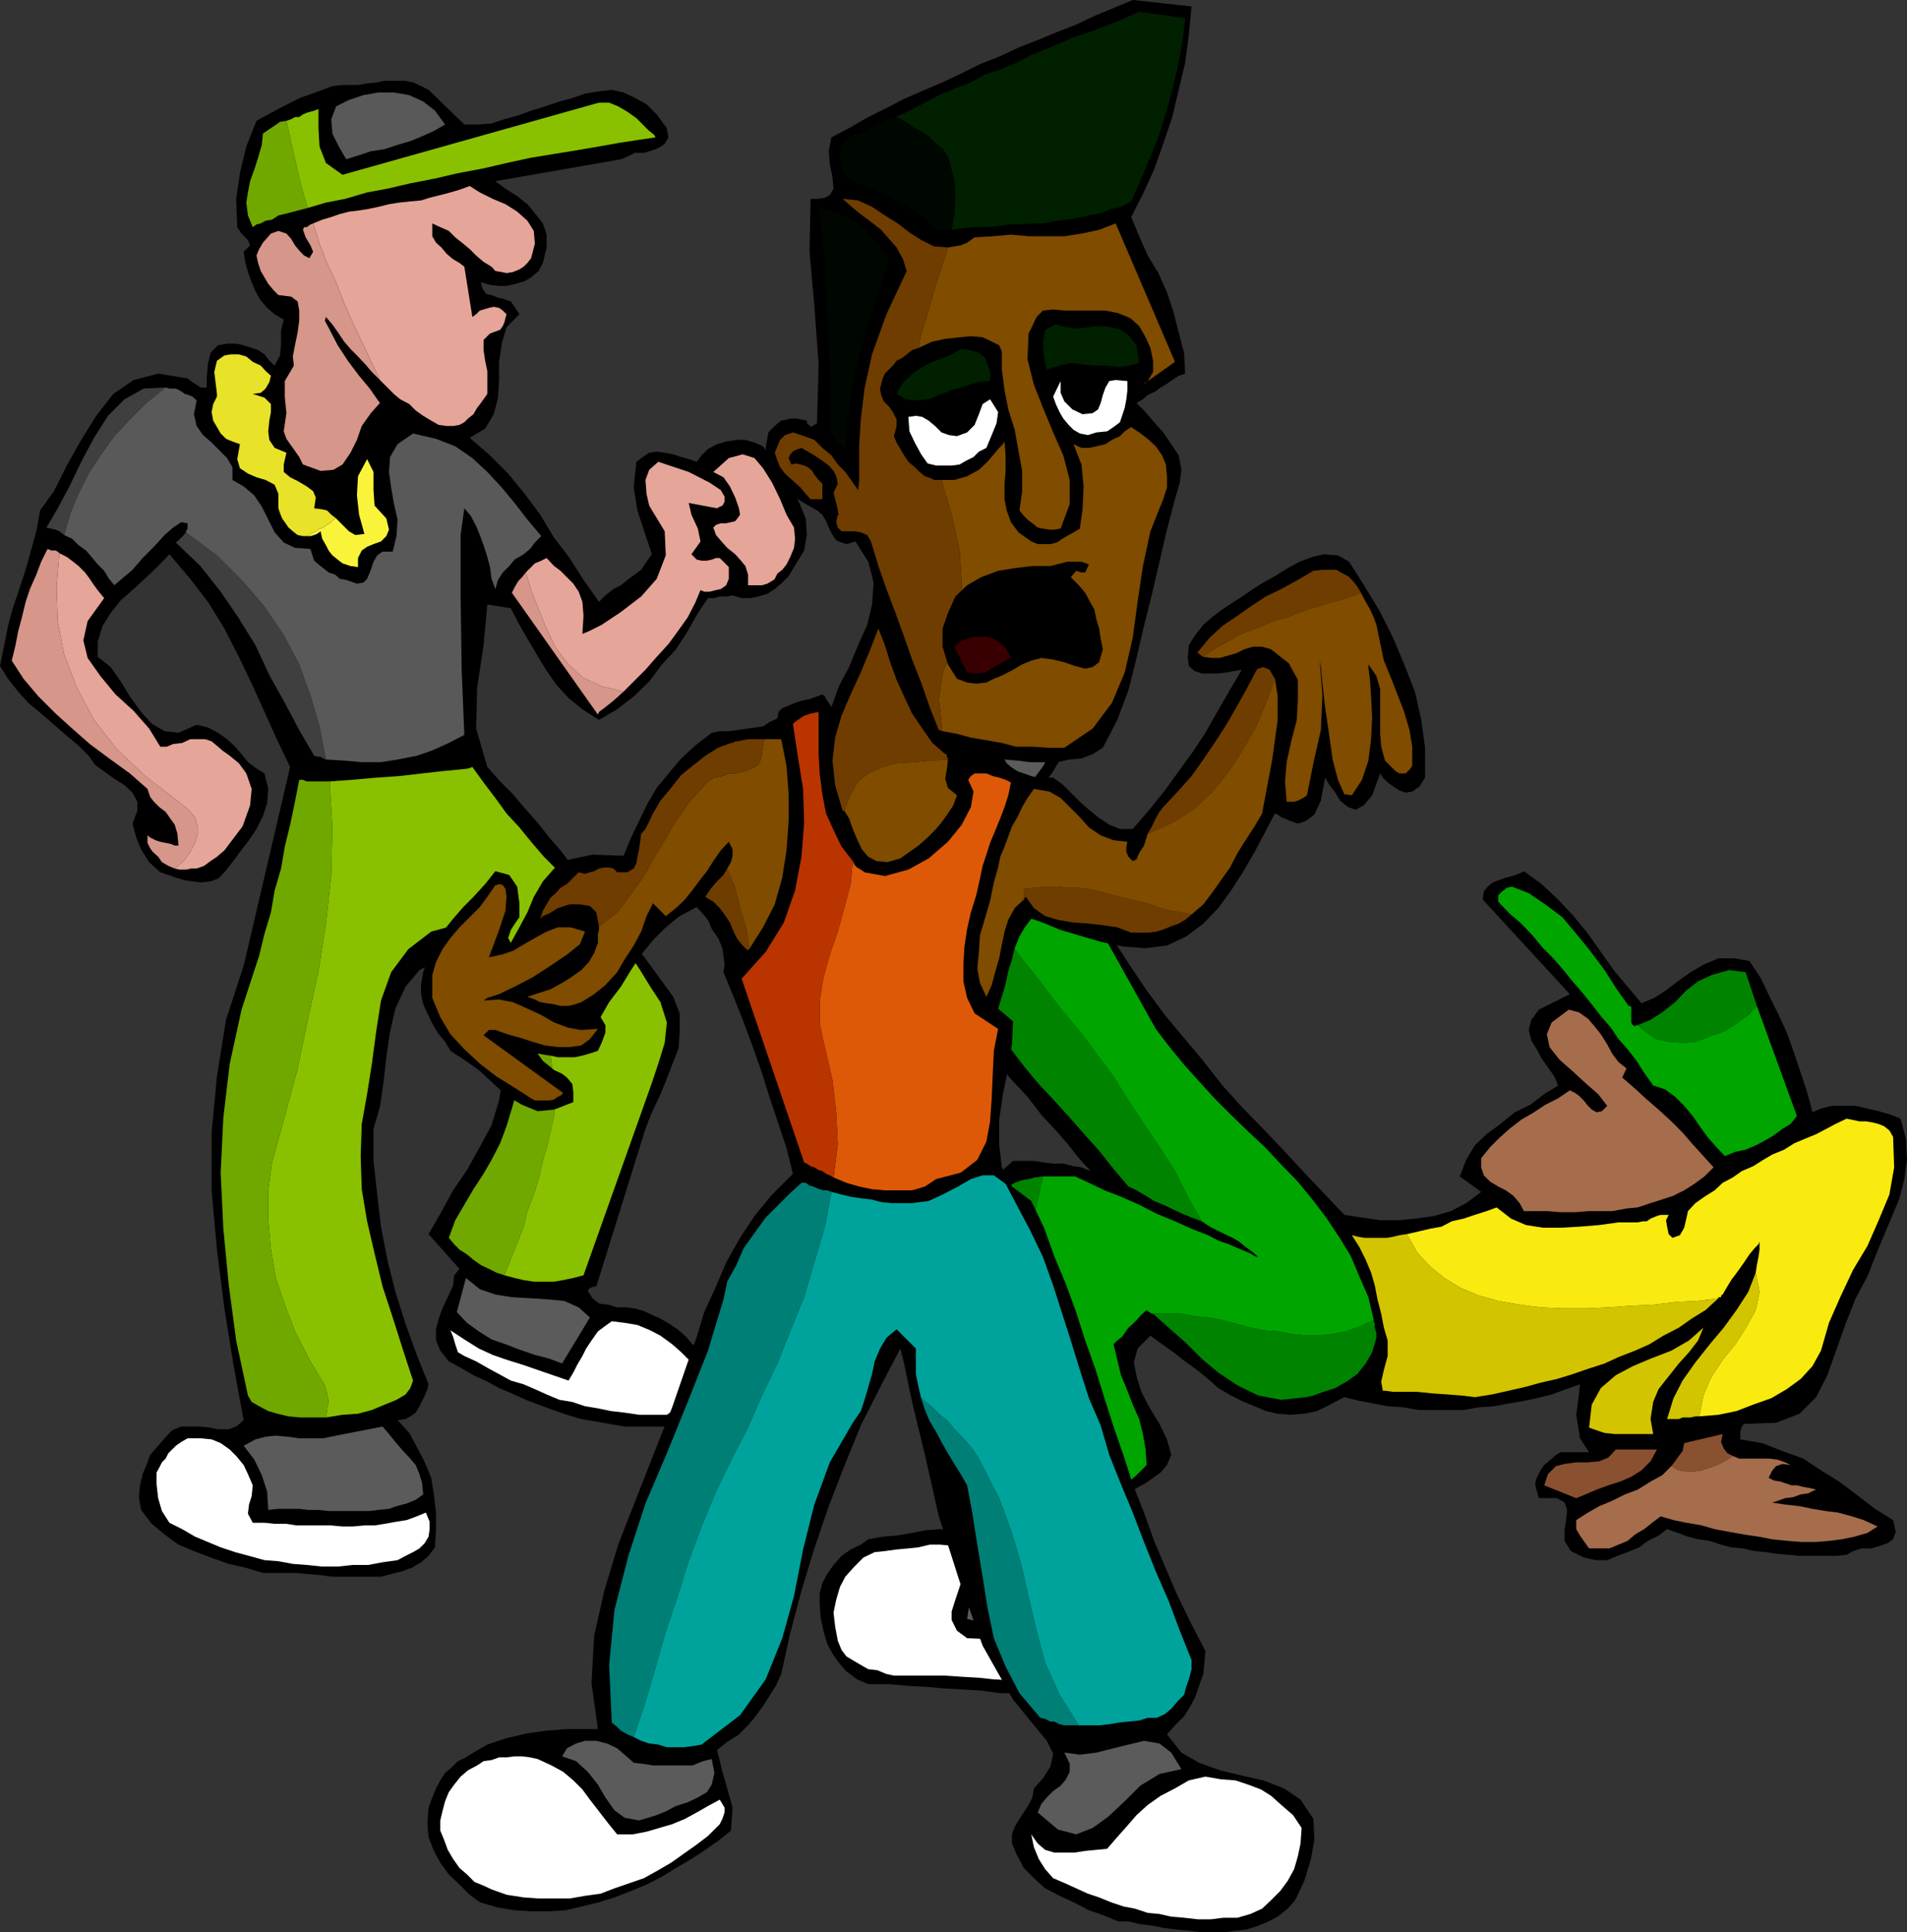 <svg xmlns="http://www.w3.org/2000/svg" width="356.902" height="361.5"><rect width="100%" height="100%" fill="#333333" stroke="none"/><path d="m210.5 115 1.5 4.102v4.3l-1.2 4.301-1.198 4.098-1 1.199-1 .902-.899 1.2-1 1-1.203.699-.898.699-1.2.3-1.5.5-1.402 1.903-1.2 2.098-1.198 2-1.5 2.101-1.2 2.2L193 150.3l-1.2 1.902-1.398 1.399h4.5l2.399 1 1 .5.699.898 1.902 5.102 2.2 5 2.601 5 2.7 4.8 3.097 4.801 3.102 4.598 3.398 4.601 3.602 4.301 3.601 4.297 3.598 4.602 3.601 4 4 4.101 3.899 4.098 3.8 4.101 3.602 3.801 3.899 4.098 3.3.5 3.399.5h3.3L265 228l3.402-.5 3.098-.898 2.902-1.5 2.801-2.102-4-2.898 1.2-3.102 1.597-2.7 2.203-2.097 2.598-1.902 2.699-2.2 2.902-1.398 2.598-2 2.602-1.601-.7-1.7-1.199-1.699L288.5 198l-.898-1.7-1-1.597-.5-2 .5-1.902 1.398-1.899 5.8-2.902-16.3-17.7.203-1.5.7-.898 1-.8 1-.399 1.398-.5 1.199-.3 1.203-.403 1-.5 3.297 2.402 3.102 2.899 2.898 3.101 2.703 3.301L302 181.5l5.203 6.203 2.399-1 2.199-1.402 2.199-1.7 2.402-1.699 2.399-1.402 2.8-1.2h2.899l2.902.5 2.2 3.302 1.601 3.398 1.7 3.402 1.5 3.301 1.398 3.899 1.199 3.601 1.203 3.598 1 3.8 1.598-.699 2-.5h4.5l2.199.5 2.102.5 2.398.7 1.703.699 1 3.8.2 3.899-.5 3.602-.903 3.601-1.5 3.598-1.598 3.8-1.5 3.602-1.402 3.598-2.2 4.101-1.898 4.801-1.699 4.797-1.703 4.8-2.098 4.102-3.101 3.098-4.399 1.703-6 .2-.402.5-.297 1v1.398l4.098.699 3.8 1.5 3.899 1.402 3.3 2.2 3.403 2.101 3.598 2.7 3.101 2.398 3.399 2.101.5 2.2-.5 1.398-1 .703-1.399.5-1.699.5H348.5l-1.7.5-1.198.7-2.102.199H337l-2.2-.2-2.398-.199-1.902-.3-2.098-.2-2.199-.5L324 289.5l-1.898-.5-2.102-.7-2.2-.3-1.898-.5-1.902-.7-2-.698-1.598 1.199-2 1-1.601 1.199-2.2.902-1.898.7-1.902.8h-2.2l-2.199-.5-2.402-1.199-1.2-1.902v-2l.302-1.899.199-1.902-.5-1.398-1.399-.801H288l-.398-1.399-.301-1.199.3-1.203.7-1.398.699-1 1.203-1 1-.899.899-.5h5.3l-1.699-2.601-.703-4.399.5-3.8.203-1.903-2.601.902-2.7 1-2.8.7-2.399.5-2.902.5-2.7.5-2.8.199-2.899.5H265.5l-2.898-.5-2.899-.2-2.601-.5-2.7-.5-2.8-.699-2.7 1.399L246.5 264l-2.398.5-2.602.203-2.398-.203-2.2-.5-2.101-.898-2.399-1-2-1-2.402-1.399-1.898-1.703-2.102-1.7-2.2-1.597-2.198-1.703-2.102-1.5-2.2-1.598-2.398 2.399-.699 2.601.5 2.598.899 2.902 1.5 2.899 1.898 3.101 1.402 2.899.801 2.902-.8 1.899-1.2 1.398-1.402 1-1.399 1-1.699.902-1.5 1-1.402.899-1.399 1.199.7 2.203.699 2.399.5 2.199.699 2.101 1 2.2 1.203 1.699 1.598.699 2.699.5 1.902 4.8.5 5.2-.699 4.8-1.703 4.403-3.398.899-3.301.5-3.2.699-3.3.3-3.399.2H194l-3.398-.5h-3.399l-3.601-.5-3.301-.2-3.598-.199-3.402-.3-3.598-.2-3.3-.3H162.5l-2.098-.899-2-1.5-1.402-1.601-1.2-1.7-1-1.902-.698-2.398-.5-2.399-.2-2.703v-1.898l.5-1.899.899-1.703 1.199-1.7 1.5-1.698 1.703-1.2 1.899-.902 1.398-1 2.703-.5 2.598-.2 2.902-.5 2.598-.5 2.699-.198 2.602.5 2.199.898 1.902 1.5 4.098 1.402.402-.902.297-1.2v-1.198l.5-1-1.2-.5-1.5-.2-1.398-.5-1.5-.5-1.199-.5-.902-.402-1.2-.5-1-.7 2.7-2.898 1.199-8.199-.297-8.601-.902-8.7-1.2-8.601-.3-8.2 1-7.601 3.101-6.797 6.2-5.5h3.898l1.902.297 1.7.203H199l1.902.5 1.5.2 1.598.699-.2-.399-1-1-1.198-1.402-1.899-2.399-2.101-2.402-2.7-2.898-2.601-3.399-3.098-3.3-2.902-3.602-3.098-4.098-2.902-3.601-3.098-4.102-2.902-3.797-2.7-3.601-2.398-3.602-1.902-3.398-.5-2.899v-2.902l1-2.598 1.699-2.601-1.7-.301-1.698-.5-1.7-.7-1.902-.699-1.398-.699-1.7-1.203-1.402-1.2-1.7-1.5-3.097-2.8-1-2.898.2-2.899 1.5-2.402 2.097-2.598 2.203-2.402 2.2-2.7 1.199-2.601 2.398-1.898 2.402-2L168.5 127l2.402-2.2 2.399-1.898 2.402-2.199 2.399-2.101 2.699-1.899 2.402-2 2.797-1.402 2.902-1.7 2.899-.898 3.101-1 2.899-.5 3.601-.203 3.399.203L210.5 115"/><path fill="#fff" d="m208.402 116.203.7 3.098.699 3.601V126l-1.399 2.902-1.699 1.899-1.703 1.5-1.7 1.402-1.698 1.2-2.102.699-2.2.5h-2.398l-2.402-.7-8.598-6.5-4.101 2.2-4.098 2.101-3.3 2.399-3.602 2.699-2.899 2.8-2.699 3.399-2.101 3.602-1.899 4.3-1.203-.5-1.2-.902-.8-1.2-.7-1.5-.198-1.398.199-1.699.5-1.203 1-1.2 1.902-2.398 1.899-2.402 1.898-2.098 2.203-2.402 1.899-2 2.199-2.098 2.402-2.199 2.399-1.902 2.101-1.899 2.399-1.902 2.398-1.5 2.703-1.7 2.598-1.597 2.601-1.5 2.7-1.203 2.601-1.398h4.098l2.199.199 1.602.5 2 .5 1.601.5 1.7.902 1.5 1"/><path fill="#5b5b5b" d="m196.602 139.902-1.2 3.2-1.902 2.601-1.898 2.2-2.2 2.097-2.402 1.5-2.598 1.402-2.699 1-2.902.899-2.598.5-2.601.699h-2.7l-2.101.3h-3.899l-1.402-.3h-1l-.5-1.398v-1.5l.3-1.2.5-1.402.7-1.398.902-1.5 1-1.399 1-1.203 1.598-2.2 2-1.898 2.102-1.699 2.398-1.402 2.203-1.5 4.797-2.399 2.402-.902.899 1.402 1.199 1.2 1.703 1.199 1.7 1 1.898.699 1.699.5 1.902.703 1.7.2"/><path fill="#a56d4c" d="m304.402 199.902-.8 1.7 2.199 1.898 2.402 2.203 2.2 1.899 2.398 2.199 2.101 2.101 1.899 2.2 2 2.199 1.902 2.101-1.703 1.7-1.898 1.398-1.899 1.203-2 1-2.101.7-2.2.699-2.402.8-2.098.2-2.699.5h-4.5l-2.402.199h-2.7l-2.398-.2h-4.5l-.8-1.5-1.2-1.398-1.402-1-1.399-.703-1.5-.898-1.199-1.2-.5-1.5v-1.699l1.7-2.101 1.699-1.7 1.898-1.699 2.203-1.703 2.399-1.398 2.101-1.399 2.399-1.203 2.199-1.5 1 .5.699.5.902.902.801 1 .7.7.898.5 1-.2 1-1-1.7-2.199-2.199-1.902-2.601-2.399-2.399-2.101-1.902-2.399-.5-2.402.902-2.2 3.2-2.398 1.898.5 1.703 1.2 1.2 1.398 1.199 1.5 1.199 1.902.902 1.7 1.2 1.601 1.5 1.2"/><path fill="#d3c400" d="M309.402 268.3h-7.199l-1.902-.198-1.5-.5-1.399-.5.5-4.301 1.7-3.098 2.8-2.402 3.2-1.7 3.3-1.398 3.899-1.5 3.3-1.902 2.7-2.399-1 2.399-1.7 2.199-1.898 2.102-1.902 2.398-1.899 2.402-1 2.399-.5 3.199.5 2.8"/><path fill="#895130" d="m310.102 271.203-1.2 2.2-1.699 1.699-1.902 1.199-2.098.902-2.203.7-2.2.8-2.097.899-1.703.699-6-2.399.703-2.101 1.5-1.5 1.598-.399 2.199-.3h2.203l2.098-.2 1.699-.699 1.402-1.5h7.7"/><path fill="#fff" d="m180 289.703.5 2.399-.2 2.398-.698 2.402-.801 2.399-.7 2.199v1.602l1 2L181 306.5l36.5 1.703v.899l-.297.8-.203.899v1l-2.898.699-2.899.703-3.101.7-3.102.3-3.098.5h-6.3l-3.102-.3h-3.098l-3.402-.2-2.797-.3-3.402-.2-3.098-.203h-9.402l-1.399-.297-1.699-.703-1.703-.2-1.398-.8-1.2-.7-1.5-.898-.902-1.199-.7-1.703-.5-2.7-.3-2.597.5-2.402.703-2.399 1-1.902 1.7-1.898 1.699-1.7 2.101-1 1.899-.199 2.199-.3 2.199-.2 1.902-.203L174 289h2l2.102.203 1.898.5"/><path fill="#5b5b5b" d="m193.703 296.203 3.399.5h10.3l3.098.399 2.402 1.199 1.899 2 1 3.3v1.7h-13.399l-2.199-.2h-4.601l-2.102-.3-1.898-.2-2.2-.3-2.199-.2-1.902-.199-2.098-.5-2.203-.5 1.703-11H186l1.203.7 1.2.699 1.5.699 1.199 1 1.199.703 1.402.5"/><path fill="#008400" d="m185.602 224.902-2 6.7-.7 7.199v7l.301 6.902.7 7 .199 7.2-.2 7.398-1.199 7.199 1.399.5 1.199.3H187l1.402.2 1.5.203h4.301l-.5-7.601-.5-8-.402-7.602-.801-8v-7.898l.3-7.7 1.2-8.101 1.703-7.7-1.5.2-1.203.3-1.2.2-1.398.5-1.199.699-1 .703-1.203 1-.898 1.2m-16.102-55.7 1.902 3.598 2.399 3.902L176 180l2.402 3.402 2.598 3.301 2.602 3.399 2.398 3.101 3.203 3.098 2.598 3.402 2.601 3.098 2.899 3.101 2.902 3.2 2.899 3.3 2.601 2.899 2.7 3.402 2.8 3.297 1.5.703 1.7 1 1.597 1 1.703.7 1.899.898 1.699.8 1.699.7 1.902.699-2.601-4.598-2.399-4.8-2.902-4.5-2.898-4.301-2.899-4.399-2.8-4.5-3.2-4.3-3.3-4.399-3.403-4-3.098-4.101L192 180.3l-3.098-4.098-3.3-4.101-3.2-4.301-3.3-4.301-3.399-4.098-1.203.899-1.2 1-1.198 1.199-1.2 1.203-.902 1.2-.797 1.199v1.699l.297 1.402"/><path fill="#00a500" d="m257.102 247-1-4.297-1.7-3.902-1.601-3.801-2.2-3.598-2.398-3.601-2.601-3.399-2.7-3.3-3.101-3.2-3.098-3.3-3.101-2.899-3.2-3.101-3.101-3.102-2.899-3.2-2.8-3.097-2.7-3.3-2.601-3.403-19.7-35.297-2.398-.203-2.203-.297-2.598-.203h-5l-2.699.203-2.101.797-2.399.703-.5.2-.3.5h-.2l-.5.5 3.399 4.097 3.3 4.3 3.2 4.302 3.3 4.101 3.098 4.098 3.402 4.3 3.098 4.102 3.402 4 3.301 4.399 3.2 4.3 2.8 4.5 2.899 4.399 2.898 4.3 2.902 4.5 2.399 4.801 2.601 4.598 1.5 1 1.399.703 1.402.7 1.5.699 1.2.699 1.199 1 1.398 1 1 .902-.7-.203-.8-.5-2.398-1-1.602-.7-2-.698-1.898-1v.3h.3v.2-.2h-.3v-.3l-3.102-1.2-3.098-1.402-3.402-1.398-3.297-1.7-3.402-1.5-3.098-1.199-2.902-1.402-2.598-1.2h-6l-1.703 7.7-1.2 8.101-.3 7.7v7.898l.8 8 .403 7.602.5 8 .5 7.601 2.899-.203L200 282l2.602-.7 2.601-1 2.7-.898 2.597-1.5 2.203-1.902 1.899-1.898-.2-2.899-.5-2.902-.699-2.801-1.203-2.7-1-2.597-1.2-2.902-.698-2.899-.7-2.902.7-.7.898-.698.5-.7.703-1 .797-.699.703-.703.899-1 1-.898.199.199.3.199.5.3h5.5l2.602.5 2.399.2 2.699.5 2.601.703 2.598.7 2.402.5 2.7.199 2.601.5 2.7.3h2.398l2.601-.3 2.598-.5 2.402-.899 2.7-1.203"/><path fill="#008400" d="m215.8 245.8 2.903 2.602 3.098 2.7 3.101 3.101 3.098 2.598 3.602 2.402 3.898 1.899 4.3.8 4.602-.5 1.399-.3 1.902-.7 2.2-.699L252 258.5l2-1.398 1.602-2L256.8 253l.8-2.7v-.898l-.3-1v-.699l-.2-.703-2.699 1.203-2.402.899-2.598.5-2.601.3h-2.399l-2.699-.3-2.601-.5-2.7-.2-2.402-.5-2.598-.699L228.8 247l-2.7-.5-2.398-.2-2.601-.5H215.8"/><path fill="#d3c400" d="m263.3 230.902-1.398.2-1.199.3-1.203.2h-4.098l-1.199-.2-1.203-.3 1.402 2.199 1.2 2.402 1 2.399.699 2.398.5 2.602.699 2.699.5 2.601.703 2.399v2.902l-.703 2.598-.5 2.199.3 1.703h.403l1.5.2h4.5l2.899.3 2.898.2 2.602.199 2.398.3 3.203-.5 3.098-.699 3.101-.703 2.899-.797 3.101-.703 2.899-.898 2.902-1 3.098-1 2.601-1.2 3.098-1.199 2.703-1.203 2.598-1.598 2.902-1.5 2.399-1.699 2.601-1.601 2.399-2.2-3.801.5-4.098.2-4.101.5-4.301.199-4.098.3-4.3.2h-4.301l-4.301-.2-3.899-.5-4-.699-3.601-1-3.399-1.402-3.101-1.898-2.7-2.2-2.398-2.601-1.902-3.399m65.301 7.2-1.399 3.601-2.203 3.399-2.398 3.3L320 251.5l-2.7 3.402-2.398 3.399-1.699 3.3L312 265.5h2.203l.7-.297h1.5l.898-.203H318l.8-3.898 1.403-3.301 2.2-3.399 2.398-2.902 2.101-3.297 1.7-3.101.699-3.399-.7-3.601"/><path fill="#f9ea10" d="m354.3 212.703-.698-1.203-1-.797-1-.402-1.2-.301-1.199-.2H348l-1.398-.3-1-.2-2.102 1-1.7.903-1.898 1-2.199.899-1.902.8-1.899 1.2-2.199.898-1.703 1-1.898 1.203-2.102.899-1.7 1.199-1.898 1-1.5 1.402-1.902 1.2-1.7 1.199-1.398 1.5-.3 1.398-.399 1.703-.8 1.399-1.403.5-.7-.7-.3-1.402-.2-1.2.5-1h-1.5l-.698.2-.7.3-.5.2-.699.5h-.703l-1 .203h-3.598l-3.601.5-3.598.297-3.601.203H288.8l-3.2-.5-2.8-1.203-2.7-2.098-1.898.7-2.203.699-2.098.699-2.199.5-1.902 1-2.2.402-2.101.5-2.2.5 1.903 3.399 2.399 2.601 2.699 2.2 3.101 1.898 3.399 1.402 3.601 1 4 .7 3.899.5 4.3.199h4.301l4.301-.2 4.098-.3 4.3-.2 4.102-.5 4.098-.199 3.8-.5v-.199h.5v-.3l.301-.2.7-1.203.898-1.5 1.203-1.598 1.2-1.699 1-1.5 1-1.203.699-.7.199-.5v1.5l-.2 1.403-.3 1.5-.2 1.399.7 3.601-.7 3.399-1.699 3.101-2.101 3.297-2.399 2.902-2.199 3.399-1.402 3.3L318 265l3.602-.297L325 264l3.102-1.2 3.398-1.198 2.902-1.7L337 258l2.203-2.398 1.598-2.899 1.5-5.203 2.101-4.797 2.399-5.101 2.699-4.5 2.102-4.801 2-4.801.898-5.098-.2-5.699"/><path fill="#895130" d="m324.3 272.402-1-.5-.698-.902-.5-1.2.3-1.5-7.199 1.7-.3 1.5-.7.902-.703 1-.7.899 1.403.8 1.399.2h1.5l1.398-.2 1.5-.5 1.402-.5 1.399-.699 1.5-1"/><path fill="#a56d4c" d="M331.5 281.102h.203l1-.301 1.399-.5 1.5-.2 1.398-.5 1.402-.199 1-.5.5-.199-1.199-.3-1.203-.2-1.2-.3h-1l-1.198-.403-.899-.297L332 277l-1-.5.703-1.398.7-.801 1.199-.399 1.5.2-1-.5-1.399-.5-1.5-.2H325.5l-1.2-.5-1.5 1-1.398.7-1.402.5-1.5.5-1.398.199h-1.5l-1.399-.2-1.402-.8-1.7 1.699-2.199 1.203-2.402 1.5-2.398.899-2.399 1.199-2.402 1-2.098 1.199-2.203 1.402v1.7l.703 1.199.7 1 1 1.402h3.8l1.7-.703 1.699-.7 1.398-1.198 1.703-1 1.5-1.2 1.598-1.199 2.402.7 2.399.5 2.898.5 2.402.699 2.7.5 2.8.5 2.7.398 2.601.5 2.899.3 2.601.2h2.7l2.398-.2 2.402-.3 2.399-.5 2.398-.7 1.902-1.198-2.601-1.2-2.2-.699L344 283l-2.398-.297-2.399-.402-2.402-.5-2.7-.301-2.601-.398"/><path fill="#008400" d="m328.8 188.203-2.097-6.3-3.101-.403-3.2.902-2.601 1.2-2.2 1.699-2.101 2.199-2.398 1.902-2.2 1.399-2.402 1 1 .902.703.5 1 .7.7.5 2.398.5 2.601.199 2.7-.2 2.398-1 2.602-.902 2.398-1.5 2.203-1.598 1.598-1.699"/><path fill="#00a500" d="M305.3 190.3v-1.898l-.198-.199h-.301v.899l.3.5.2.699"/><path fill="#00a500" d="m328.8 188.203-1.597 1.7L325 191.5l-2.398 1.5-2.602.902-2.398 1-2.7.2-2.601-.2-2.399-.5-.699-.5-1-.699-.703-.5-1-.902h-.2l-.3.199-.398-.2-.301-.5v-1l-.2-.698-.3-.5v-.899l-2.399-3.402-2.101-3.301-2.7-3.598-2.601-3.199-2.598-3.101-3.199-2.399-3.101-2.101-3.102-1.2-1 .2-.898.699-.7.699v1.203l2.098 2.2 2.203 1.898 2.098 2.199 2 2.402 1.902 1.899 1.899 2.199 1.699 2.102 1.902 2.199 1.7 2.101 1.699 2.2 1.898 2.199 1.402 2.101 1.7 1.899 1.699 2.199 1.402 2.203 1.7 2.399 2.199.699 1.898 1.402 1.703 1.7 1.598 1.898 1.5 2.199 1.402 1.902 1.5 1.7 1.598 1.699 2-.801 1.902-.398 1.899-.801 1.699-.899 1.699-1 1.602-1.199 1.5-.902 1.199-1.5-7.5-20.598"/><path d="m67 15.902 1.703-.3 1.899-.2 1.398-.3h3.602l1.699.3 1.5.7 1.402.699 6.7 6.5H89.3L92 23.1l2.402-.8L97 21.6l2.402-.898 2.598-.8 2.703-.903 2.598-.7 2.199-.8 2.602-.398 2.398-.301 2.203.5 2.098 1L121 19.5l1.902 1.902L124.801 24l.3 1.703-.699 1.2-1 .699-1.199.5-1.703.5h-1.7l-1.398.699-1.199.5-23.5 4.101 1.899 1.399 2.199 1.402 1.902 1.5 1.399 1.7 1.5 1.898.699 2.101v2.399l-.7 2.902-.8 1.5-1.399 1.2-1.199.699-1.703.5-1.7.398h-1.398l-1.699-.2L90 52.8l.3 1.2.7 1 1 .203 1.203.5.899.2 1.5.5.699 1 .902 1.398-2.402 2.402-.899 3.098-.5 3.402v3.399l-.199 3.3-.8 3.098-1.602 2.703-2.899 1.7 3.801 3.3 3.399 3.399 3.101 3.8 2.899 3.899 2.601 4.3 2.899 3.801 2.601 4.098 2.899 4.102 1.199-1.2 1.5-1.199 1.402-.703 1.2-1 1.398-1 1.199-.898 1-1.5 1-1.399-1.2-3.601-1.5-4.602-.698-4.297.5-4.8 1.199-.903 1.199-.797 1.402-.203 1.5.203L126 85l1.5.5 1.402.402 1.5.5.899-1.199L132.5 84l1.703-.898 1.7-.5 1.898-.301h1.699l1.703.5 1.598.699 1.699 2.402 1.902 2.899 1.7 2.699 1.5 2.602L150.8 97l.199 3.102-.5 2.898-1.898 3.102-1 1.699-1.2 1.199-1.402 1.203-1.398.899-1.7.5-1.5.3H138.8l-1.7-.5-1.199.2h-1.199l-1 .3H132.5l-1.898 2.801-1.899 3.399-2.203 3.398-2.598 2.8-2.402 3.2-2.898 2.8-3.102 2.403-3.398 2-3.102-2-2.598-2.101-2.199-2.399-1.902-2.703-1.7-2.797-1.699-2.902-1.699-2.899-1.601-3.101-4.399-.7-.703 7.602-1.2 8-.198 7.598 2.101 7.199 2.399 2.703L96 148.602l2.203 2.601 2.399 2.7 2.199 2.8 2.101 2.399 2.2 2.898 2.101 2.703 2.2 2.598 2.199 2.601 1.898 2.899 2.402 2.902 2.098 2.598 2 2.699 2.102 2.902L126 186.5l1.203 3.102V193l-.203 3.102-1.2 3.101-1.198 3.098-1.2 2.902-1.402 2.899-1.2 3.101-9.198 29.5h-.399l-.8.297-.2.203-.203.297.902 1.402 1.2 1 1.699.2 1.699.5h1.703l1.598.199 1.699.5 1.5.699 1.602.703 1.699 1 1.5 1 1.402 1.2 1.2 1.398 1.398 1.199 1.199 1.402 1.203 1.2v2.199l-.402 1.699-.5 1.902-1 1.399-.899 1.699-1.699 1.203-1.5 1-1.601.7h-8.7l-2.902-.5-2.797-.5-2.402-.403-2.7-.797-2.601-.902-2.7-1-2.398-.899-2.601-1.199-2.399-1-2.199-1.203-2.601-1.2-2.399-1.398L84 254.703l-1.598-2-.8-1.902v-2.098l.5-2 .699-1.902 1-2.098 1-2.203.199-1.898 1-1.2-5.797-6.5 2.2-3.8 2.398-4.399 2.601-3.8 2.399-4.301L92 210.5l1.402-4.598.7-4.5-.5-4.601-11-17.5L78.5 181.5l-2.598 3.102L74 188.703 73 193l-.7 4.8-.5 4.5-.698 4.802-1.2 4.101v6l.7 6.297.699 6 1.199 6.203 1.5 6 1.902 6L78 253.5l2.203 5.5-.203.902-.5 1.2-1 2-.7 1.199-1 .699-.898.5-1.5.203 2.2 2.399L78 270.703l1.5 2.899 1.203 2.898.5 3.102.399 3.398v3.102l-.2 3.398-1.199 1.602-1.402 1.199-1.7 1-1.898.699-2 .5-1.902.5h-9.098L60 294.703l-2.398-.203-2.102-.2h-6.297l-3.3-1-3.102-.698-3.399-1.2-3.101-1.199L33.402 289l-2.601-1.898-2.399-2-2-2.602-.402-2.398.203-2.2.5-2.101.7-1.7.699-1.898 1.5-1.703 1.199-1.398 1.402-1.5 1.7-.7H37.5l1.703.2 1.598.3h2l1.402-.5 1.399-1.199-1.899-10.3L42 244.8l-1.398-11-1-11.098v-10.8l1-10.5L42.3 190.8l3.3-10.098 8.7-37.203-2.399-5-2.402-5.297-2.398-5.3-2.399-5L42 117.601l-3.098-5-3.3-4.301-3.899-4.598-2.101 2.2-2.2 2.097L25 110.203l-2.398 2.098-1.899 2.402-1.5 2.399-.902 2.898v2.902l2.402 1.899 1.899 2.699 1.699 2.8 2.101 2.903 2 2.2 2.399 1.398 2.601.3 3.399-1.5 2.101.5 1.899 1 1.699 1.2 1.5 1.402 1.203 1.399 1.2 1.5L48 143.8l1.5.902.703 2.899L50 150.3l-.797 2.402-1.203 2.4-1.398 2.101-1.7 2.2L43.5 161.3l-1.5 1.902-1.2 1.2-1.398.5-1.699.199-1.703-.2-1.398-.199-1.7-.5-1.402-.5-1.5-.5-2.098-1.902-1.5-2.399-.902-2.199-.7-2.601.903-2.399V150l-.902-1.7-1.5-1.398-1.899-1.199-1.699-1.203-1.902-1.398-1.2-1.7-1.898-1.902-2.402-2-2.399-2.098-2.199-1.902-2.402-2-1.899-2.098L1.5 127 0 124.602l.8-3.899.7-3.601.902-3.301 1.2-3.598 1.199-3.601 1-3.602 1-3.598L7.5 95.5l2.602-3.598 2.398-4.8 2.703-4.801L18 77.8l3.203-4.098 3.797-2.6 4.602-1.2 5.5.899.898.699.8.5.7.5h1.203v-1.898l.2-2.399.5-2.203 1.398-1.398L42.5 64.3h1.703l1.399.3 1.5.5 1.199.399 1.199.8.902 1.2 1 .902 1-1.902.2-2.2v-2.398l.5-2.101-1.7-1L50 57.6l-1.2-1.398-1-1.703-.698-1.7-.7-1.898-.5-1.902-.3-1.898 1.199-1.2-.399-1-1.199-1.199-.8-1.203-.2-5.297.7-4.8 1.199-5L48 22.601l4.402-2.399 3.801-1.902 3.399-1.2 2.601-1 1.899-.199H67"/><path fill="#595959" d="m83.3 23.3-2.097 1.2-2.203 1-2.2.902-2.398.7-2.402.8-2.598.399-2.402.8-2.2.7-1.398-2.399L62.203 25 62 22.3l.902-2.398 2.399-1.199L68 17.801l2.8-.5h2.903l2.899.5L79.203 19l2.2 1.703 1.898 2.598"/><path fill="#e5a599" d="m148.602 98.703.199 2.098-.2 1.699-.699 1.703-.699 1.399-.8 1-.903.699-.5 1-.2.199-1.198.703-1 .297H140v-2l-.5-1.598-1-1.199-.898-1-1.5-1.203-.899-1-1.203-1.398-.5-1.399.5-.5.902-.3h1l.899-.2.8-.203.399-.5.5-.7-.2-1.198-.698-2-1-2.102-1.2-1.7-1.902-1 2.902-2.597L139 85l2.203.703 1.598 1.899L144.5 90.3l1.5 3.101 1.203 2.899 1.399 2.402"/><path fill="#5b5b5b" d="m110.402 246.5-5.199 8.602-2.402-.899-2.7-.703-2.898-1-2.601-1-2.602-.898-2.398-1.5-2.2-1.602-1.902-2 1.703-6.398 2.598 2.101 2.902 1 3.098.5 3.601.2 3.098.199 3.102.3 2.699 1.2 2.101 1.898"/><path fill="#fff" d="M130.602 256.602 130.8 258l-.399 1.203-.5 1.2-1 1-.902.898-1.2.8-1 .899-1 .703h-5.198l-2.7-.402L114.3 264l-2.399-.5-2.402-.398-2.398-.801-2.399-.399-2.402-1-2.2-1L98 259l-2.398-.7-4.399-2.398-2.101-1.199-2.2-1-1.199-.703-.5-1.5-.402-1.398-.5-1.2 2.601 1.7 2.7 1.699 2.601 1.199 2.598.902 3.199 1 2.602.899 2.898 1 2.902 1 .899-1.5.699-1.399 1-1.699.703-1.402 1-1.5 1.2-1.7 1.199-.898 1.398-1 2.402.297 2.399.402 2.402 1 1.899 1 2.199 1.598 1.699 1.5 1.703 1.703 1.399 1.899"/><path fill="#5b5b5b" d="m79.203 279.602-1.402 1-1.7.699-1.898.5-1.402.5-2 .199-1.598.203H61.5l-1.898-.203h-2L56 282.3h-3.898l-1.899.2-.203-3.398L49 276l-1.398-2.898-2-2.602 2.199-1.2 1.902-.5 1.899-.198 2.199.199 2.199.3h4.5l2.402-.5 8.7-1.699 1.199 1.399L74 269.8l1.203 1.402 1.399 1.5 1.199 1.399.699 1.699.5 1.699.203 2.102"/><path fill="#fff" d="m47.3 277.902-.198 2-.5 1.598-.2 1.703.899 1.7H49.5l1.902.199h2.2l1.898.3H62l2.102.2H66l2.203-.2h1.899l1.898-.3 2.203-.399 1.899-.3 1.898-.7 1.703-.703.7 1.703v1.399l-.2 1.398-.703 1.203-1 1-1.2.7-1.398.699-1.5.8-2.8.399-2.7.5H66l-2.797.3h-2.902l-2.899-.3-2.601-.2-2.7-.5-2.601-.199-2.898-.8-2.602-.7-2.7-.902-2.398-1-2.402-1-2.398-1.398-2.399-1.2-1.402-2.199-.7-2.402-.3-2.598V275.5l.5-.898.5-1 .699-.7.5-1 .703-.699.7-.703 1-.7 1.199-.698H37.5l2.102.199L41.3 270l1.7 1.203 1.203 1.2 1.399 1.699.8 1.699.899 2.101"/><path fill="#3f3f3f" d="m31 72.5-4.098.203-3.601 2-3.098 3.098-2.601 4.101-2.399 4.5L13 91l-2.2 4.102-2.097 3.601.899.2.8.199.7.3.898.7L13.203 96l1.5-3.598 1.899-3.8 2.199-3.399 2.601-3.601 2.899-3.102 3.101-3.098L31 72.5"/><path fill="#70a800" d="m60.8 259.203-2.898-4.8-2.699-5.301-1.902-5-1.7-5-.898-5.301-.5-5.5v-5.598l.7-5.203 2.398-8.7 2.402-8.898 1.899-9.101 2-9.098L61 172.801l1-9.098.203-8.902-.5-8.598h-4.3l-.7-.3H56L55.203 150l-.902 4.3-1 4.102-.7 4.098-1.199 4.102-.699 4.101-1.203 4-1 4.098-3.297 10.101L43 199l-1.2 10.102-.5 10.3.5 10.5 1 10.399 1.403 10.5 2.2 10.3.699 1.2 1.398.8 1.703.899 1.7.5L54 265l2.203.203H61l.203-1.402.297-1.7-.297-1.398-.402-1.5"/><path fill="#d69689" d="m33.402 150-6.199-4.797-5.3-5-4.301-5.5-3.2-6-2.402-6.3-1.2-6.2-.198-6.5.5-6.203-.301-.297-.399-.203h-.8l-.7-.297-1.199 2.399-.902 2.398-1.2 2.703-.8 2.399-.7 2.898-.699 2.602-.5 2.601-.699 2.899 2.2 3.398 2.8 3.3 3.2 3.2 3.097 2.8 3.3 2.903 3.903 2.899 3.598 2.601 3.3 2.899.5 1.5.7.898 1 1 1.199.902.703 1 1 1.399.5 1.699.2 2.203h-.7l-.703-.3-1-.2-1-.203-.898-.297-1-.5-.5-.402v1.402l.5 1 .5.7 1 .898.699 1L31.5 162l1.203.5 1.7-1.398 1.199-1.7.898-1.699L37 156v-1.398l-.5-1.7-1.2-1.402-1.898-1.5"/><path fill="#e5a599" d="m40.8 139.703-1.198-1-1.2-.402h-2.8l-1.5.699-1.7.203-1.199.5H30l-2.098-3.402L25 133l-3.398-3.098L18.8 126.5l-2.399-3.398-.8-3.301.8-3.598 3.098-4.3-1-1.2-.898-1.203-.801-1.2-.899-1.198-1.199-1.2-1-.8-1.203-.899-1.398-.703-.5 6.203.199 6.5 1.199 6.2 2.402 6.3 3.2 6 4.3 5.5 5.301 5 6.2 4.797 1.898 1.5 1.199 1.402.5 1.7V156l-.5 1.703-.898 1.7-1.2 1.699-1.699 1.398.899.203H34.8l1-.203h1l1.402-.5 1.2-.898 1.199-.801L42 159.1l3.402-4.5 1.399-3.898.3-3.101-1-2.899-1.398-1.902L43 141.402l-1.398-1-.801-.699"/><path fill="#70a800" d="m86 174.703-1 2.7 2.203 2.398 2.399 3.3L92 187.204l2.102 4.098 1.5 4.601.898 4.301.3 3.797-1 3.402-1 3.301-1.198 3.2L92 217l-1.5 2.602-1.898 2.898-1.7 2.902-1.699 2.899L84 231.6l1 1.2 1 1 1.402.902 1.2 1 1.398 1 1.5.7 1.402.699 1.5.5 1.2-3.102 1.199-2.898L98 229.5l.703-2.898 1.2-3.102.898-2.898.8-3.399.899-3.101 1.203-5.301v-5.7l-.703-6-1.7-5.8L98.704 186l-3.601-5L91 177.402l-5-2.699"/><path fill="#89c100" d="m123.602 187.5-1.899-2.898-1.902-3.102-1.899-2.898-2.402-2.7-2.2-2.601-2.097-2.598-2.402-2.703-2.2-2.598-2.398-2.699-2.402-2.402-2.399-2.801-2.199-2.7-2.402-2.597-2.098-2.902-2.203-2.899-2.098-2.902-.8.3-1.899.2-3.101.3-3.602.403-4.297.5-4.3.297-4.602.402-4.098.301.5 8.598-.203 8.902-1 9.098-1.398 8.902-2 9.098-1.899 9.101-2.402 8.899-2.399 8.699-.699 5.203v5.598l.5 5.5.899 5.3 1.699 5 1.902 5 2.7 5.301 2.898 4.801.402 1.5.297 1.399-.297 1.699-.203 1.402 3.102-.5L67 264.5l2.602-.7 2.398-1 2.203-.898 1.7-1 .898-1.199.5-1.402-1.899-5.801-1.902-6-1.898-5.797-1.5-6.203-1.399-6-1-6-.203-6.2.203-6 1-5.597.899-5.703.8-6 .899-5.797 1.902-5.3 3.2-4.301 4.3-3.301 6.2-1.7-.903 2.102 5 2.7L95.102 181l3.601 5 2.598 5.3 1.699 5.802.703 6v5.699l-1.203 5.3-.898 3.102-.801 3.399-.899 2.898-1.199 3.102L98 229.5l-1.2 3.102-1.198 2.898-1.2 3.102 1.899.5L98 239.5l1.902.3h3.801l1.7-.3 1.898-.398 1.902-.5 12.797-36 1.203-3.602 1.2-3.898.398-3.801-1.2-3.801"/><path fill="#d69689" d="m98.402 107.102-.699.898-.703.703-.7 1.2-.5 1 16.102 22.8.2-.5 1.199-.902 1.5-1.2 1.902-1.699-4.101-1-3.602-1.699-2.598-2.402-2.402-3.098-1.7-3.601-1.5-3.602-1.398-3.598-1-3.3"/><path fill="#e5a599" d="m136.402 106.102-1.699-1.7H134l-.797.301-.902.2h-1l-.899-.2-1-1 1.7-2.402-.5-2.399-1.2-2.601-.5-2.2 5.301 1 .5-.3.5-.2.399-.699v-1l-.7-1.199-2.101-1.402-3.899-2-5.699-1.899-1.703 1.5-.7 1.899.2 2.601.5 2.2 2.902 4.8.2 4.5-1.7 4.399-2.902 3.3-3.797 2.899-3.601 2.402-2.399 1.2-1.203.5.203-3.399-.203-2.601-.7-1.899-1-1.5-1.198-1.203-1.2-1.2-1.199-.898-1.402-1.5-1 .5-1.2.5-1.699 1.7 1 3.3 1.399 3.598 1.5 3.602 1.699 3.601 2.402 3.098 2.598 2.402 3.602 1.7 4.101 1 1.899-1.903 2.199-2.2 2.101-2.398 2.2-2.402 1.898-2.598 1.703-2.402 1.399-2.7 1-2.398.699.301h1l1.199-.3.902-.2 1-.703.5-1.2v-2.198"/><path fill="#f9f43a" d="m72.3 97-2.198-2.398-.2-2.899v-3.402l-1.199-2.399-1.703 3.2-.2 3.601.403 3.598 1 3.601-1.703.2-1.2-.7-1.198-1.199-1.2-1.203-.5.203-.402.5-.797.5-.703.5-.7.2-.698.5-1 .5-.7.398h.7l.699-.2.5-.199.699-.5.3 1.399L61 102l.5 1 .703.902 1 .801.899.7 1.5.5 1.398.199v-1.7l.703-1.402 1-.7 1.2-.5 1.398-.5 1-1 .5-1.198L72.3 97"/><path fill="#3f3f3f" d="m34.8 99.602-.398.5-1 1-.5.398 4.598 4.402 3.8 4.801 3.403 5 3.098 5 2.601 5.598 2.899 5.199L56 136.602l2.8 4.8.802.2H60l.5.3.5.2-1.2-6.2-1.698-5.8L56 124.3l-2.898-5.5-3.602-5.3-4.098-4.797-4.8-4.8-5.801-4.301"/><path fill="#70a800" d="M49.203 25 49 27.102l-.7 2.398-.698 2.203-.801 2.2L46.402 36l-.3 1.902.3 2.399.899 2.199L48 42l.8-.2.903-.5 1.2-.198 1.199-.801 1.699-.399 1.902-.5 1.899-.5-1.2-4.101L55.5 31l-1-4.297-.898-4.101-1.2.199-1 .699-1.199.8-1 .7"/><path fill="#89c100" d="m112.102 19.203-48 13.5L61 30.5l-1.2-3.098L59.603 24v-3.598l-.801.301-1.399.399-.699.3-.703.5h-.797l-.703.399-.898.3.898 4.102 1 4.297.902 3.8 1.2 4.102 3.398-1 3.602-.699 4.1-1.203 3.797-.7 4.3-1 4.602-.898 4.301-1L90.5 31.5l4.3-1 4.602-1 4.301-.7 4.297-.698 4.102-.7 3.898-.699 3.3-.5 3.403-.5-.3-.5-.903-.703-2.398-2.398-1.7-1.2-1.699-1-1.703-.699h-1.898"/><path fill="#e5a599" d="M87.902 34.8 86 35.5l-1.7.5-1.898.5-2 .5-1.601.5-2.2.203-1.898.2-1.902.3-2 .5-1.899.399-1.902.3-1.7.2-1.898.5-1.402.5-1.7.5-1.698.699 1.199 3.8 1.402 3.602 1.7 3.598 1.5 3.902L66 60.301l1.703 3.601 1.7 3.598 1.699 3.602 2.601 2.601 1.2 1 1.699.899L77.8 76.8l1.402 1 1.5.902 1.399.797 1.5.203H84.8L86 79.5l.902-.5.7-.7 1-.8.699-1.2.699-.898 1.203-1.699v-4.3l-.402-1.903-.301-2v-1.898l1.203-1.2 1.899-.699.5-.703.3-.7.2-.8.199-.7-.7-.698-.699-.5-1-.2-.902.2-1 .3-.7.2-.698.699-.7.5-1.5-9.399-.902-.699-1.2-.703-1.198-1-1-1.2-1-.898-.7-1.199v-2.402l1.5.699 1.598.703 1.203 1.2 1.5 1.199 1.2 1 1.199 1.199L90.5 49l1.5.902.703.801 1.2.2.898.199 1.199-.2 1.203-.5.797-.5.703-.699.7-.902.699-2.7-.2-2.398-1.199-1.902-1.902-1.7-2.2-1.398-2.398-1L89.801 36l-1.899-1.2"/><path fill="#d69689" d="m56.703 43 .5 1.402.899 1.5.5 1.2-.7 1.199-1-.5-.699-.7-1-1.199-.703-1.199-.898-1-1.5-.5-1.399.5-1.5 1.7-.703 1.199L48 47.8l.3 1.402.5 1.5.7 1.2.703 1.199 1 1.199.899.902 2.398.297 1.203.902.297 1.7V60l-.297 2.203-.5 2.399-.402 2.101.199 1.7-1.7 2.898v2.902l.302 3.098-.5 3.402.5 1.399L56 85.5l.703 1.402 3.297 1.2 2.402-.2 1.7-1 1.5-2.199 1.199-2.402.902-2.598 1.7-2.402 1.699-1.899-.5-.699-1.399-2-2-2.402-2.101-2.801-1.899-2.898-1.5-2.899L60.801 60l.199-.7 1.203 1.403 1.2 1.7 1 1.5 1.199 1.398L67 66.703l1.402 1.5 1.2 1.399 1.5 1.5-1.7-3.602-1.699-3.598L66 60.301l-1.598-3.598-1.5-3.902-1.699-3.598-1.402-3.601-1.2-3.801-.5.199-.699.5h-.5l-.199.5"/><path fill="#e8e228" d="m53.602 84.703-2.2-.902-1-1.5-.199-1.598.2-2 .3-1.601v-1.5l-1.203-1.2-2.2-.699 1.5-.203.903-.797.7-1.203.3-1.2-1-.898-.902-1-1.5-.699-1.2-1-1.398-.402h-1.5L42 66.5l-1.398 1-.5 2.102.3 2.398.2 1.703v.5l-.7 1.399-.3 1.5.3 1.601 1.399 2.399 1 1 1.199.5 1.402.5-.5 2.8.5 1.7 1.5 1L48 89.3l1.703.5 1.7.902.699 1.7v2.699l.3.898.399 1 .5.703.699 1 .8.7.903.699 1 .199h.7l.699-.399 1-.5.699-.5.699-.199.703-.5.797-.5.402-.5.5-.203-.902-.7-.797-.8-.902-.2-1.5-.198.3-2-.5-1.2L57.403 91l-1.699-1-1.402-.7-1.2-1v-1.398l.5-2.199"/><path fill="#595959" d="m77.3 81.102-2.898 2L73 85.5l-.2 2.8.403 2.903.5 2.899.7 3.101-.2 3.098-.703 2.902h-1.898l-1 .7-.7 1.199-.5 1.5-.699 1.699L68 109l-1.2.203-2-.703-1.198-.2-.899-.8-1.203-.398-1-.801-.898-.7-.801-.699-.399-1.199-.3-1-2.899-.203-2.101-1-1.7-1.898-1.199-2.399L49 94.801l-1.398-2.098-2-1.703-2.102-1.2v-2.398l-1-1.699-1.398-1.402-1.5-1.5L38 81.402l-1.2-1.699-.5-2.203.5-2.598-.8-.699-.7-.3-.698-.2-.7-.5-1-.5h-1.199L31 72.5l-3.598 2.902-3.101 3.098-2.899 3.102-2.601 3.601-2.2 3.399-1.898 3.8-1.5 3.598L12 100.102l1.5.699L14.703 102l1.399 1 1.199 1.402 1 1.2L19.5 106.8l.902 1.5 1 1.199 1.399-1.2 2-1.698 1.902-2.2 2.098-2.101 2-2.2 1.601-1.398 1.5-1 1.2.2v1l-.301.5v.199l5.8 4.3 4.801 4.801L49.5 113.5l3.602 5.3L56 124.3l2.102 5.802 1.699 5.8 1.199 6.2 3.402.199 3.301.3h3.598l3.101-.5 3.598-.699 2.902-1L84 139l2.902-1.5-.5-12.2-.199-13.698v-11.5l.7-5 1.199 1.398 1 1.902.699 1.7L90.5 102l.703 2.203.5 1.899L92 108.3l.703 1.902.5-1.703.899-1.398 1.199-1.2 1-1.199 1.699-1 1.203-1 .899-1.203 1.199-1.2-2.598-3.097-2.402-3.101-2.399-2.899-2.699-2.902-2.8-2.598-3.2-2.203-3.601-1.398-4.301-1"/><path d="m223 1.203-.5 5.297-.7 5.3-1.198 5-1.2 5.102-1.699 5L216 31.703l-2.098 4.598-2.199 4.3 1.5 3.602 1.598 3.598 2 3.3 1.601 3.602 1.2 3.598 1 3.902 1 3.797.199 3.902-1.2.399-1.199.8-1 .7-1.199.699-.902.703-1.5.7-.899.8-1.199.7 1.7 1.699L216 79l1.703 1.902 1.5 2.2 1.399 2.101.5 2.7-.301 2.398-.899 3.101-1.5 5.7-1.402 6-1.398 6-1.5 6-1.399 6-1.5 6-2.101 5.601-2.7 5.2-1.902 1.199-2.098.8-2.199.2-2.402.5h-5l-2.399-.301-2.402-.2.402.7.801.699 1.2.8 1.199.403 1.398.5 1.203.297h2.899l1.699 1.203 1.601 1.598 1.7 1.699 1.699 1.5 1.699 1.402 2.102 1.399 2 .8H212l3.102-3.601 2.898-3.598 2.602-3.601 2.601-3.598 2.399-3.601 2.199-3.899 2.199-3.8 2.402-4.102-1.199.199-1.5.3-1.703.2h-3.098l-1.402-.5-1-.898-.2-1.5.2-2.399 1.203-1.902 1.5-1.899 1.598-1.402 2-1.5 2.101-1.398 1.899-1.2 1.699-1.199 1.902-1.203 2.2-1.2 2.398-1.5 2.203-1.198 2.399-.899 2.101-.5 2.7.2 2.097 1.199 2.902 4.601 2.899 4.797 2.402 4.8 2.098 5 2 5.102 1.199 5.301.703 5.2v5.597l-1 1.602-1.402 1-1.2.199-1.199-.399-1.5-1-.902-.699-.7-.703-.5-.797-1.5 4.098-1.597 1.902-1.5.797-1.402-.5-1.5-1.2-.899-1.5-1.199-1.597L248 145.5l-.797 4.3-1.203 2.602-1.598 1.2-1.5.5-1.402-.5-1.7-.7-.698-.5-.5-.199-1.899 3.598-1.902 3.601-2.2 3.801-2.199 3.399-2.402 3.3-2.797 2.899-3.203 2.402-3.598 1.7-4 .5-4.101-.301-4.301-.899-4.098-1.203-3.402-1-2.898-1.2-1.899-.698-.703-.2-1.2 1.598-1 1.703-.898 2.2-.5 2.097-.699 2.203-.5 2.399-.703 2.398-.7 2.203 2.802 2.399-.2 4.3-.699 4.5-1 4.801L187 209.5v4.602l.5 4.3 1.902 3.598 3.598 2.703 2.402 5 1.899 5.297 2.199 5.3 1.902 5.2 1.7 5.3 1.898 5.302 1.703 5.5 1.7 5.3 1.898 5.5 1.699 5.301 2.102 5.297 1.898 5.3 2.203 5.2 2.2 5.102 2.597 5.3 2.602 5-.2 2.2-.199 2.101-.8 2.2-.7 2.097-.902 1.703-1.2 1.899-1.699 1.699-1.5 1.699 2.7 3.402 3.3 1.899 3.899 1.402 4.101 1 4 .899 3.899 1.5 3.101 2.101 2.399 3.598.199 3.902-.7 3.797-1.198 3.902-1.7 3.598-1.402 1.602-1.898 1.5-1.7.898-1.902.8-2.2.7-1.898.203-2.199.297h-4.5l-2.402-.297-2.2-.203-2.398-.297-1.902-.402-2.399-.301-2.199-.5h-1.902l-2.899-1.2-2.601-.898-2.899-1.5-2.601-1.199-2.7-1.402-2.101-1.899-1.898-1.902-1.5-2.898-.7-1.7v-1.699l.5-1.402.7-1.2 1-1.5.898-1.398.703-1.402.297-1.7 1.703-1.898 1.399-2.203.5-2.398-1.2-2.399-6.3-7.703-5.7-10.098-4.3-12-3.899-12.199-2.601-11.5-2.399-9.902-1.5-7.2-.703-2.8-3.598 6.902-3.8 7.5-3.102 7.598-2.898 7.5-2.7 7.902-2.402 7.899-2.098 7.898-1.699 7.703-1 2.2L144 317.3l-1.2 1.902-1.398 1.899L140 322.8l-1.7 1.699-2.198 1.402-1.899 1.5 1 4.098.899 3.102 1 3.601-.301 4.297-2.098 1.703-2.703 1.899-2.598 1.699-2.902 1.699-2.598 1.602-2.902 1.5-2.898 1.199L115 355l-2.898.902-3.301.801-2.899.7-3.101.199h-3.399l-3.101-.2-3.098-.5-3.402-1-1.899-1.402L86 352.602l-2-1.899-1.598-2.203-1.199-2.2-1-2.597-.203-2.601.203-2.899.7-1.902.699-1.7.8-1.5.899-1.398 1.199-1 1.203-1.203 1.5-.7 1.399-.898 2.601-1.5 3.598-1.199 3.902-.902 3.598-.5 3.8-.301h5.801l-1.199-8.598.5-8.902 1.899-8.398 2.601-8.602 3.399-8.7 3.3-8.398 3.399-8.601 2.902-8.399 1.7-4.8 1.398-4.602 2.199-4.797 1.902-4.5 2.598-4.601 2.703-4.102 3.297-4 3.902-3.898-1.199-4.801-1.5-4.5-1.703-5.098-1.398-4.5-1.7-4.8-1.699-4.602-1.902-4.801-1.899-4.598.2-1.402-.2-1.7-.199-1.398-.8-1.902-1.2-1.7-.703-1.698-1.2-1.399-.898-1-3.199 1.7-2.601 2.097-2.399 2.402-2.203 2.7-1.898 2.898-1.899 3.102L114 187.5l-1.598 2.8.899 1.5v1.403l-.7 1.899-.699 1.5-1.5.5-1.402.398-1.398.3h-3.2l-1.402-.3-1.398-.2-1-.198 1 1.398.898.703 1.203 1 1.5.7.899.699 1 1.199.199 1.5v1.902l-3.598 1.399-3.101.3-2.899-1.199L94.801 205l-2.598-2.398-2.601-2.399-2.7-1.902-2.601-1.7-1-1.699-1.399-1.699-1-1.703-.902-1.898-.797-1.7-.402-1.902v-1.898l.402-2.2 1-3.101 1.399-2.399 1.5-2.402 1.699-2.098 1.902-2.199 1.899-1.902 2.199-2.399L92.703 163l2.598.703 1.5 2.2.402 3.097v2.602l-.703 1-.898 1.398-.5 1.5.5.902 1.601-2.902 1.5-2.797 1.2-2.902 1.699-2.899 2.101-2.402 2.899-1.7 4.3-.898 5.801.2 1.399-3.399 1.5-3.101 1.601-3.301 1.7-2.899 2.398-2.902 2.199-2.598 2.602-2.402 3.101-2.398 1.5-.301h1.7l1.597-.2 2-.3 1.402-.2 1.399-.199 1.199-.8 1.5-.7.203-1.199.7-.703 2.398-1 1.199-.398 1.5-.301 1.402-.5 1-.399.5.399.2.5.5.699.5.8 1.398-3.898 1.902-3.601 1.7-4.098 1.699-3.8.902-3.801.297-4.102-1-3.898-2.398-3.801-1.7.5-.902-.301-1-.398-.7-1-.698-1.399-.5-1.203-.7-1.2-1-.8-2.101-1.2-2-1.198-1.598-1.399-1.703-1.902-1.5-1.7-.398-2.199-.301-2.101.5-2.899 1.402-1.402 1-.797 1-.203.899-.2h1l.898.2 1 .203V79l.203.5h.297l.203.402 1.2-.699.3-11-.8-11.101-.903-10 .203-9.899h1.5l1.2-.203.898-.5.699-1.2-.2-2.198-.5-2.399-.198-2.402.5-2.598 3.601-1.902 3.297-1.899 3.402-1.699 3.301-1.703 3.899-1.7 3.3-1.398L180 13.703 183.402 12 187 10.602l3.602-1.7 3.601-1.402 3.598-1.5 3.601-1.398 3.598-1.7 3.402-1.402L212 0l11 1.203"/><path fill="#7f4c00" d="m211.703 79.902-1.203.801-.898.899-1.5.699-1.2.8-1.699.399-1.402.3h-1.399l-1.5-.698 1.5 3.8.399 4.098-.2 4.3-.5 3.602-1.199.7-.902.5-1.2.699-1 .699-1.198.3h-2.399l-1.203-.5-2.398-1.698-1.399-1.899-.8-2.203-.403-2.098v-2.699l.203-2.601v-2.899L188 82.602l-.297.5-.703.699L186 85l-1.2 1.402-1.597 1.5-2.203 1.2-2.398.699h-2.399l1.899 6.5 1.5 6.699.398 6.5-.7 7.203-1.198 4.797-1.7 4.5-.699 4.8.5 4.602v.899l.2.5 2.699.5 2.601.699 5.797 1 2.602.703h3.101l2.899.2h3.101l5.297-3.602 3.602-4.801 2.398-5.7 1.5-6.5.902-6.698 1-6.7 1.399-6.5 2.402-6 .7-2.199v-2.101l-.2-2.2-.703-1.699-1.2-1.703-1.5-1.398-1.597-1.2-1.5-1"/><path fill="#002000" d="m212.703 64.602.5 3.3-2 .5-1.902.301-2.098-.3H205l-2.2-.2-2.398-.3-2.101.5-2.399.699-.5-2.102-.199-2.898.399-2.399 2-1 1.898.5 2.102.297 2.199-.297L206 61l1.902.203 1.899.5 1.402 1 1.5 1.899M185.3 71.3l-2.398.2-2.402.8-2.398.7-2.399.902-1.902.801-2.399.2-1.902-.2-1.7-1 1-1.902 1.2-1.2 1.402-1.199 1.7-1 1.398-.699 1.902-.703 1.7-.7 1.699-1 1.902.2 1.5.5 1.2 1 .398 1.203.5 1.2V71.3"/><path fill="#fff" d="m202.602 77.5 1.898-.2 1-.698.5-1.2.402-1.5.5-1.402.7-1.2 1.199-.198L211 71.3V73l-.2 1.703-.3 1.598-.5 1.5-.398 1.199-1.2.902-1.199.801-2 .2-1.601.5-1.5-.301-1.2-.7L200 79.5l-1-1.2-.7-1.198-.698-1.5-.5-1.399 1.398-2.902V73.5l.703 1.602 1.5 1.5 1.899.898m-18 6.3-1.399.7-1 1-1.402.703-1.2.7-1.5.199h-2.898l-1.601-.399-1.2-1.703-1.199-2.2-1-2.097L170 78l1.402-.2 1.2.2 1.199.703 1.199 1 1.203 1.2 1.399.5 1.5.199 1.898-.7 1.402-1.402.801-2 .7-1.898 1.398-.899 1.5 2.399-.301 2.101-.898 2.2-1 2.398"/><path fill="#7f4c00" d="m91.5 179.102 2.402-.5 2.098-.7 2-1.199 2.102-1.203 2.199-1.2 2.101-.8h2.399l2.699.8-1 2.403-2.398 1.899-3.102 2.101-3.398 2.2-3.301 1.699L93.402 186l-2.199.703-.703.5 2.902-.203 2.598.5 2.703 1.203 2.598 1.2 2.402 1.398 2.7 1 2.398.402 3.101-.203-1.5 1.902-1.601 1.2-2.2.3h-2.199l-2.402-.3-2.398-.7-2.102-.699-1.898-.5-1.5-.5-1.399-.5H91.5l-1 1 14.902 10.797-.5.5-.5.203-.699.5-.902.2h-2.7l-.699-.403-3.101-2-3.399-2.098L89.801 199l-2.899-2.7-2.601-2.8-1.899-3.2-1.5-3.597v-4.3l.7-2.403 1.199-2.398 1.5-2.102 1.699-2 1.902-1.898 1.899-1.899 1.402-1.902 1.5-2.2h.2l.5-.199.699.2.5.699.199 1.5-.2 2.601L93.403 174l-1.902 5.102"/><path fill="#5b5b5b" d="m118.602 329.8 1.699.2 1.902.3h7.399l2-.8 1.601-.398.5 2.601-.5 2.2-.902 1.398-1.7 1-1.898.902-2.203.7-1.898 1-1.7.699-3.3 1-2.7-.5-1.902-1.399-1.7-2.402-1.398-2.399L110 331.5l-2.2-2-2.597-.898.899-1.5 1.699-.899 1.699-.5h2.102l2 .5 1.898.899 1.402 1.199 1.7 1.5m102.5 1.199-4.102.902-3.598 2.2L210.5 337l-3.098 2.902L204.5 342l-3.098 1.203-3.402-.902-3.797-3.2.7-1.601 1-1.2 1.199-1.198 1.398-1 1-1.2.703-1.402V330l-1-2.098 2.899.399 3.101-.399 3.2-.8 2.8-.7 2.899-.699 2.898.5 2.203 1.7 1.899 3.097"/><path fill="#fff" d="M115.5 343.203h2.902l2.598-.5 2.402-.703 2.399-.7 2.402-1 2.2-1.198 2.097-1.2 2.203-1.199.899 1.5v.899l-.399 1.199-.5 1-2.203 2.199-2.098 1.602L128 346.8l-2.398 1.699-2.399 1.402-2.703 1.5-2.598.899-2.902 1-2.598 1-2.902.402-2.898.5H100.8L98 355l-3.2-.5-2.8-1-1.5-.7-1.7-.698-1.398-1.399L86 349.5l-1.2-1.7-1-1.698-.698-1.899-.7-1.703v-1.898l.399-1.7.5-1.902.699-1.7 1-1.398 1.203-1.5 1.399-1.199 1.699-.902 1.199-.801 1.5-.2 1.402-.5h1.399l1.5-.198h1.402l1.5.199 1.399.3 2.601 1.2 2.2 1.199 1.898 1.602L109 334.8l1.402 1.902 3.399 4.399 1.699 2.101M243.602 342l-.2 2.902-.5 2.399-.699 2.402-1.203 2.2-1.398 1.898-1.7 1.699-1.699 1.602-2.203 1-2.398.699H229l-2.398.3h-2.399l-2.601-.3-2.399-.2-2.203-.5-2.2-.199-2.398-.8-2.101-.399-2.399-.8-2.199-.903-2.101-.7-4.399-2-2.101-.898-1.5-1.699-1.2-1.902-.902-2.2-.5-2.398 1.203 1.7 1.399 1.199 1.699.5h3.902l1.899-.301 2.101-.2 2-.199 1.899-2.199 1.699-1.902 1.902-2.2 2.098-1.898 2.402-1.703 2.7-1.398 2.597-1.5 3.102-.7 2.898.5 2.703.2 2.399.8 2.398.899 1.902 1.199 1.899 1.703 2.199 1.899 1.602 2.398"/><path fill="#002000" d="m221.8 3.402-8.597-1.199-2.703 1.2-2.898 1.199L204.5 5.8l-2.898.902-2.801 1.2-2.899 1.199L193 10.3l-2.898 1.5-2.899 1.2-2.8.902-2.7 1.5-3.101 1.2-2.899 1.199-2.601 1.402-2.899 1.5-2.601 1.2 1.601.699 1.7 1.199 1.699.902 1.398 1 1.203 1.2 1.2 1 1 1.398.5 1.699.699 2.902L178.8 37l-.2 2.902-.5 3.098 2.2-.297 2.101-.203h2.2l2.199-.2 2.101-.3h2.2l2.101-.2h2.2l2.199-.5 2.101-.198 1.899-.301 2.199-.5 2.199-.399 1.902-.8 1.899-.399 1.902-1 1.7-3.8 1.699-4.102 1.699-4.098 1.402-4.601 1.2-4.301 1-4.301.898-4.598.5-4.5"/><path fill="#000600" d="m177.902 31-.5-1.7-1-1.398-1.199-1L174 25.703l-1.398-1-1.7-.902-1.699-1.2-1.601-.699-1.2.399-1 .3-1.199.7-1 .5-1.203.5-.898.699-1.2.203-1 .5-1.402 1.7-.297 1.898.297 1.902.902 1.899 2.2 1.199 2.398 1 2.402 1 2.2 1.199 2.101 1.203 2.2 1.399L173.8 41.5l1.402 1.703h2.2l.699-.203.5-3.098L178.8 37l-.2-3.098-.699-2.902"/><path fill="#7f4c00" d="M187.5 65.8v3.302L188 73l.703 3.602 1.2 3.8.699 3.899.699 3.8v3.801l-.5 3.598.8 1 .7.703.902.7 1 .8 1 .2 1.2.199h.898l1.199-.2 1.703-4.601v-4.5L199 85.203l-1.898-4.3-1.899-4.602L193.5 72l-1.2-4.797.2-4.8.703-1.403.797-1.7 1.203-1.198 1.899-.2 2.101.2h7.7l2.398.5 2.199.898 1.703 1.5 1.2 2.102.898 2 .5 2.398v2.102l-1 1.699 5.101-3.598-11.101-25.902L205.703 43l-3.3.703-3.2.5H192.5l-3.297-.3-3.402.3-3.399.2-1.402 1-1.2.5-2.398.398-.699 2.199-.703 2.203-.797 2.399-.703 2.398-.7 2.402-.698 2.399-.7 2.101-.5 2.7 2.598-1.2 2.402-.5 2.7-.3 2.101-.2 2.2.2 1.699.8 1.398.7.5 1.199"/><path fill="#7f4c00" d="m214.8 71.3-.898.7.5-.5.399-.2"/><path fill="#000600" d="m153.203 38.902 1.2 9.801.398 10.098.5 10.3.3 9.602-.3 1.5.699 1.7 1.203 1.199 1.2 1.398v-5l.8-4.598.7-4.8 1.199-4.602 1.199-4.297 1.402-4.3 1.5-4.102 1.2-4.301-1.5-1.898-1.2-1.7-1.402-1.699L160.8 42l-1.598-.898-1.703-1-2.2-.7-2.097-.5"/><path fill="#703d00" d="M177.402 142.102v-.2l-.199-.3v-.5h-.3L174.5 139l-1.898-2.7-1.899-2.8-1.5-3.2-1.402-3.097-1.2-3.3-1-3.2-1.199-3.101-1.601 4.101-1.7 4.098-1.898 4.101-1.703 4-1.2 4.098-.5 4.3.5 4.602 1.403 4.801H158l1.203-3.101 1.399-2.399 1.898-1.5 2.703-1.203 2.598-.7 3.101-.198L174 142.3l3.402-.2"/><path fill="#007f77" d="m155.602 223-.801-.297h-.7l-.699-.203-.5-.2-.699-.3-.703-.2-.7-.5h-.8l-2.098 1.903-2.402 2.399-2.2 2.199-2.097 2.902-2 2.797-1.402 3.203-1.7 3.098-.699 3.3-2.902 9.602-3.797 9.598-3.902 9.601-4 9.399-3.2 9.8L115 301.204l-1 10.297.5 10.8 1 .802.703.699 1.2.699 1.199.5 2.199-6.5 1.902-6.5 1.899-6.7 2.199-6.5 2.101-6.698 2.399-6.5 2.699-6.5 3.102-6.399 2.898-5.601 2.602-6 2.898-6 2.402-6 2.598-6.399 1.902-6.5 2-6.703 1.2-6.5"/><path fill="#7f4c00" d="M177.402 142.102 174 142.3l-3.098.3-3.101.2-2.598.699-2.703 1.203-1.898 1.5-1.399 2.399-1.203 3.101.902 1.399.7 2 .8 1.898.899 1.902 1.199 1.399 1.5.8 2.102.2 2.398-.7 1.703-1.199 1.7-1.199 1.699-1.5L175 155.3l1.203-1.399 1.2-1.699 1-1.5.699-1.902-1.7-1.399-.5-1.699.301-1.703.2-1.898"/><path fill="#dd5907" d="m183.402 164.402.5-2.402.7-2.098.699-2.199 1-2.402.902-2.2L188 151l.703-2.2.5-2.398-1-.5L187 145.5l-1.2-.297-1.198-.5h-2.2l-.699.5-.5.7 1 2.199-.5 2.898-1.703 3.3-2.598 3.2-3.601 3.102-3.801 2.101-4.398 1.2-3.801-.7-.7-.5-.699-.402-.5-.5-.3-.7-.399 4.301-1.203 4.5-1.2 4.399-1.5 4.3-1.198 4.301-.7 4.301v4.297l1 4.602 1.399 6 .699 6 .3 6-.8 6.199 2.402 1 2.399.699 2.402.5 2.399.203h5.101l2.399-.703 2.101-1.398 4.598-1.2 3.101-2.402 1.7-3.398.699-3.801.3-4.301.2-4.598.199-4.3.8-4.102-4.398-2.898-1.402-2.899-.7-3.101V180.5l.2-3.398.5-3.301.703-3.098 1-3.203.7-3.098"/><path fill="#007f77" d="m172.402 261.602.7 2.199.898 2.101 1.203 2 1 1.899 1.2 2.101 1.199 2 1.199 1.899 1.199 2.101 1 5.301.902 5.797 1 6 .899 5.703L186 306.5l2.203 5.3 2.598 5 3.902 4.602.899.2 1 .5h.699l1 .5.902.199h2.7l-3.602-5.7-2.7-6-1.601-6-1.5-6.3-1.398-6.2-1.899-6.3-2.203-6-3.098-6-1-1.899-1.199-1.699-1.402-1.601-1.5-1.5-1.399-1.7-1.699-1.402-1.402-1.398-1.899-1.5"/><path fill="#00a39b" d="m206 266.703-2.2-5.101-1.698-5.301-1.7-5.5-1.601-5-1.7-5.301-1.898-5.297-2.402-5-2.7-5.101-1.898-3.602-2.203-1.598h-2.098l-2.199.7-2.402 1.398-2.899 1.5-2.601 1.203-3.098.399h-3.902l-1.899-.2-1.902-.5-1.898-.199-1.899-.3-1.703-.403-1.898-.5-1.2 6.5-2 6.703-1.902 6.5-2.598 6.399-2.402 6-2.898 6-2.602 6-2.898 5.601-3.102 6.399-2.7 6.5-2.398 6.5-2.101 6.699-2.2 6.5-1.898 6.699-1.902 6.5-2.2 6.5 1.399.703 1.5.5 1.703.2 1.598.5H128l1.602-.2 1.699-.3 7.199-5.5 4.8-6.7 3.102-7.703 2.2-7.898 1.699-8.7 2.101-8.402 2.899-7.898 4.3-7.399 1.5-2.203.7-2.098.699-2.402.703-2.398.5-2.399 1-2.402 1.2-2 1.898-1.598 3.601 3.598v4.8l.5 2.399.5 2.102 1.899 1.5 1.402 1.398 1.7 1.402 1.398 1.7 1.5 1.5 1.402 1.601 1.2 1.7 1 1.898 3.097 6 2.203 6 1.899 6.3 1.398 6.2 1.5 6.3 1.602 6 2.699 6 3.601 5.7h3.801l1.899-.2 1.699-.3 1.902-.2 2-.199 1.598-.5h1.699l1.5-.699 1.203-1 1.2-1.402 1.199-1.2.398-1.5.5-1.398.5-1.902v-1.7l-2.2-5.5-2.097-5.601-2.402-5.5-2.2-5.5L212 283l-2.2-5.297-2.198-5.5-1.602-5.5"/><path fill="#703d00" d="M176.203 89.8h-1.402l-.5-.3-1.2-.398-1-.801-.898-.899-1.203-1-.797-1.199L168.5 84l-.7-1.2-.5-1.198.5-1.899V78.5l-.698-1.398-.7-1-1-1-.5-1.2-.199-1.199.5-1.902.399-.899 1.5-1.5.699-.902 1-.5.902-.7 1-.8 1.2-.398.5-2.7.699-2.101.699-2.399.699-2.402.703-2.398.797-2.399.703-2.203.7-2.2-2.602-.198-2.399-1.2-2.199-1.402L168 41.8l-2.398-1.5-2.399-1.597-2.601-1.203-2.899-.297 1.7 1.5 1.699 1.399L163 41.5l1.902 1.5 1.5 1.703 1.399 1.598L169 48.5l.703 2.203-3.8 8.098-2.7 7.5-1.402 6.402-.7 5.797-.3 4.8V90l-.2 1.703L159.403 90l-1.199-1.7-1.402-1.398-1.2-1.699-1.699-1.402-1.5-1.5-1.902-.7-2.098-.699-1.5.5-.902.899-.5 1.199-.5 1.203.5 1.5.5 1.2.902 1.199 1 .898.899.8 1 .903 1 1.2.902 1h2.2V90.5l-.7-.7-.8-1-.403-.698-.797-.7-.703-.3-1.398-.399-1 .2-.5-1.2.3-.703.7-.7 1.398-.5 1.203.7 1.2.703 1.5 1 1.199.899.898 1 .5 1 .3 1.398-.8 1.703.5 1.899.3 1.398.2 1-.2-.2-.3 1.403.3 1 .7.7h2.402l1.2.199 1.199.5.699 1.199 1.402 4.601 1.5 4.301 1.7 4.5 1.601 4.399 1.5 4.3 1.7 4.301 1.597 4.598 1.703 4.3H176l.203.2h.2l-.2-.5v-.899l-.5-4.601.7-4.801 1.699-4.5 1.199-4.797.699-7.203-.398-6.5-1.5-6.7-1.899-6.5M132 167.8l1.5.903 1.203 1.2.899 1.199 1 1.5.699 1.699.699 1.402 1 1.2 1 1v-.301h.203l-.5-3.801-1.203-3.899-.898-3.8-1.5-3.602-.7 1.203-1.402 1.399-1 1.199-1 1.5"/><path fill="#7f4c00" d="M146.203 138.3h-3.101l-.301 1.2-.2 1.203-.199 1.399-.5 1-.699.398-1 .5-1 .3-1.402.403h-1.399l-1.199.5-1.5.297-1.203.703-3.297 3.598-2.703 3.8-2.098 3.602-2.199 3.598-1.902 3.402-2.399 3.297-2.402 3.203-3.398 2.598V174l-.2.703v1.7l-.699 1.898-1 1.699-1.402 1.5-2 1.402-1.598 1-2.203 1.2-2.2.699-2.097.699 1.399.5 1 .5 1.199.203 1.402.2 1.2.3h1.5l1.199-.3 1.199-.403 2.402-1.5 2.098-1.7 2.199-2.398 1.402-2.402 1.7-2.598 1.398-2.601 1-2.899 1.203-2.402 2.399 2.402 1.898-1.5 1.5-1.402 1.402-1.7 1.399-1.898 1.5-1.902 1.199-1.898 1.402-2 1.5-1.602.7 1.402v1.2l-.301 1.199-.7 1.199 1.5 3.602.899 3.8 1.203 3.899.5 3.8 2.598-4.101 2.199-4.297 1.402-5 .801-5.101.399-5.5v-5l-.399-5.301-1-5"/><path fill="#703d00" d="m136.8 139-2.398.902-2.402 1.5-2.398 1.899L127.5 145l-1.898 2.402-2 2.399-1.399 2.402-1.402 2.899L120 156l-.2 1.5-.198 1.402-.301 1.399-.2 1.199-.5 1-1.199.703H115.5l-.7-.703-.8-.2h-.898l-1 .2-.899.5-.8.203-.903.297-1.2-.297-2.198 2.2-1.2.699-.902 1-1 .898-.7 1.203-.698 1.2-.5 1.5.5-.5 1.199-.5 1.601-1 2.2-.7h1.898l1.902.297 1.2 1.203.5 2.598 3.398-2.598 2.402-3.203 2.399-3.297 1.902-3.402 2.2-3.598 2.097-3.601 2.703-3.801 3.297-3.598 1.203-.703 1.5-.297 1.2-.5h1.398l1.402-.402 1-.301 1-.5.7-.398.5-1 .199-1.399.199-1.203.3-1.2H140l-1 .2-1 .203h-.398l-.5.297h-.301"/><path fill="#ba3400" d="m159.602 161.102-2.102-2.7-1.5-3.101-1.398-3.098-.7-3.601-.5-3.899-.199-3.601v-7.899l-1.5.297-1.203.402-1.2.801-.898.7.899 6 1 6.199.199 6.3-.5 6.399-1.2 6.3-2.097 6-3.402 5.5-4.5 5L150.5 217.5l.5.203.703.5.7.2.8.5.7.199.699.5.699.3.699.399.8-6.2-.3-6-.7-6-1.398-6-1-4.601v-4.297l.7-4.3 1.199-4.301 1.5-4.301 1.199-4.399 1.203-4.5.399-4.3"/><path fill="#703d00" d="M191.602 166.3v2l.199-.3.199-.2 1.5 2.102 2.102 1.5 2.398.7 2.902.5 2.899.199 2.601.3 2.7.399 2.601 1h3.098l1.699-.2 1.5-.5 1.203-.5 1.399-.5 1.199-.698 1.199-1-1.898-.399-1.899-.3-2-.5-1.902-.7-1.899-.5-1.902-.402-1.898-.5-2-.5-1.899-.5-1.902-.5-1.899-.2H200l-2.2-.199h-2.198l-1.899.2-2.101.199m47-39.301-1-1.7-1.2-.5-.902.302-.297.199-1.902 3.601-1.899 3.399-1.902 3.3-2.2 3.399-2.097 3.102-2.203 3.101-2.598 2.899-2.699 2.898-.703.902-.7 1.2-.698 1.5L214.8 156l4.601-2.098 4.301-2.699 3.399-3.3 3.101-3.903 2.399-3.797 2.398-4.101 1.902-4.602 1.7-4.5"/><path fill="#7f4c00" d="m214.8 156-.698 2.203-.899 1.399-.5 1.199-.703.3-.797-.8-.402-.899v-1l.199-.902-2.598-.297-2.402-.902-2.2-1.5-1.698-1.899-1.899-1.902-1.703-1.7-2.098-1.198-2.902-.5-1.2 1.699-1 1.699-.898 1.902-1 1.7-.699 1.898-.703 1.902-.797 1.899-.402 2-.801 2.8-.7 3.399-.898 3.102-1 3.398-.199 3.102-.3 3.101.5 2.7 1.199 2.597 1-2.2.699-2.597.699-2.402.5-2.598.5-2.402.703-2.2 1.2-2.199 1.699-1.601v-2l2.101-.2 1.899-.199h2.199l2.199.2h1.902l1.899.199 1.902.5 1.899.5 2 .5 1.898.5 1.902.402 1.899.5 1.902.7 2 .5 1.899.3 1.898.399 2.203-1.899 1.598-2.101 1.699-2.399 1.703-2.402 1.399-2.7 1.5-2.398 1.699-2.601 1.402-2.399 1.899-10.101 1-7.2v-4.8l-.5-3.102-1.7 4.5-1.902 4.602-2.398 4.101-2.399 3.797-3.101 3.902-3.399 3.301-4.3 2.7L214.8 156"/><path fill="#703d00" d="m245.8 106.8-2.898 1.7-3.101 1.703-2.899 1.399-2.601 1.699-2.7 1.902-2.8 1.899-2.399 2.199-2.402 2.902h.402v.2l.5.3.301.2 1.598-1.2 1.699-1 1.703-.902 1.7-1 1.699-.7 1.898-.699 1.703-.699 1.899-.8L241 115.5l1.902-.797 1.899-.703 1.699-.5 2.203-.7 1.899-.5 2.199-.698 1.902-.7-.703-1.199-.797-1-.902-.902-1-.5-1.2-.7H247.5l-1.7.2"/><path fill="#7f4c00" d="m257.602 116.902-.5-1.402-.7-1.5-.8-1.398-.899-1.7-1.902.7-2.2.699-1.898.5-2.203.699-1.7.5-1.898.703-1.902.797-1.898.402-1.899.801-1.703.7-1.898.699-1.7.699-1.699 1-1.703.902-1.7 1-1.597 1.2 1.598.199h1.5l1.402-.399 1.7-.5 1.398-.703 1.699-.5h1.703l1.7.5 3.3 2.602 1.7 3.101v3.598l-.2 3.902-1 3.797-.902 4.102-.301 3.601.3 3.797h1.403l.7-.2 1-.5.699-.5 1.199-6 1.402-6.198.297-6.5-.5-6.5.203 1.199.297 3.101.5 4.399.703 4.8.7 5 1 3.801 1.199 2.7 1.398.199 1.902-2.899 1.2-3.601.5-4 .199-4.098-.2-3.902-.199-3.098-.3-2.402v-.5l1.5 2.199.699 2.402v8.399l.199 2.402.703 2.598 2 2 .7.402h1.199l.699-.703.5-.7v-3.597l-.5-3.101-1-3.399-2.399-6.203-1.402-3.398-.7-3.301-.698-3.399"/><path d="m203.8 105.602-.698 1.5h-.7l-1-.301-1 1.199 1.5 1.5 1.2 1.402.898 1.7.8 1.398.403 1.902.5 1.7.297 1.898.402 2-.699 2.402-1.203.899-1.398.3-1.899-.5-2-.699-2.101-.5-2.2-.3-1.902.5-1.7.699-1.698 1-1.899 1L186 127l-1.398.703-1.899.2-1.703-.2-1.898-.703-1.7-2.7-1-3.3v-3.398l1-2.899 1.399-3.101L181 109.5l2.602-1.5 3.199-1.2 3.101-.5 3.301-.398h3.399l3.101-.8h2.7l1.398.5"/><path fill="#380000" d="m189.203 123.102-1 .5-1.203.699-1 .5-.7.5-.898.5-1.199.199h-1l-1.203-.2-2.398-4.8 1.199-1 1.699-.7 1.703-.198h1.399l1.398.398 1.5 1 .902 1 .801 1.602"/></svg>
